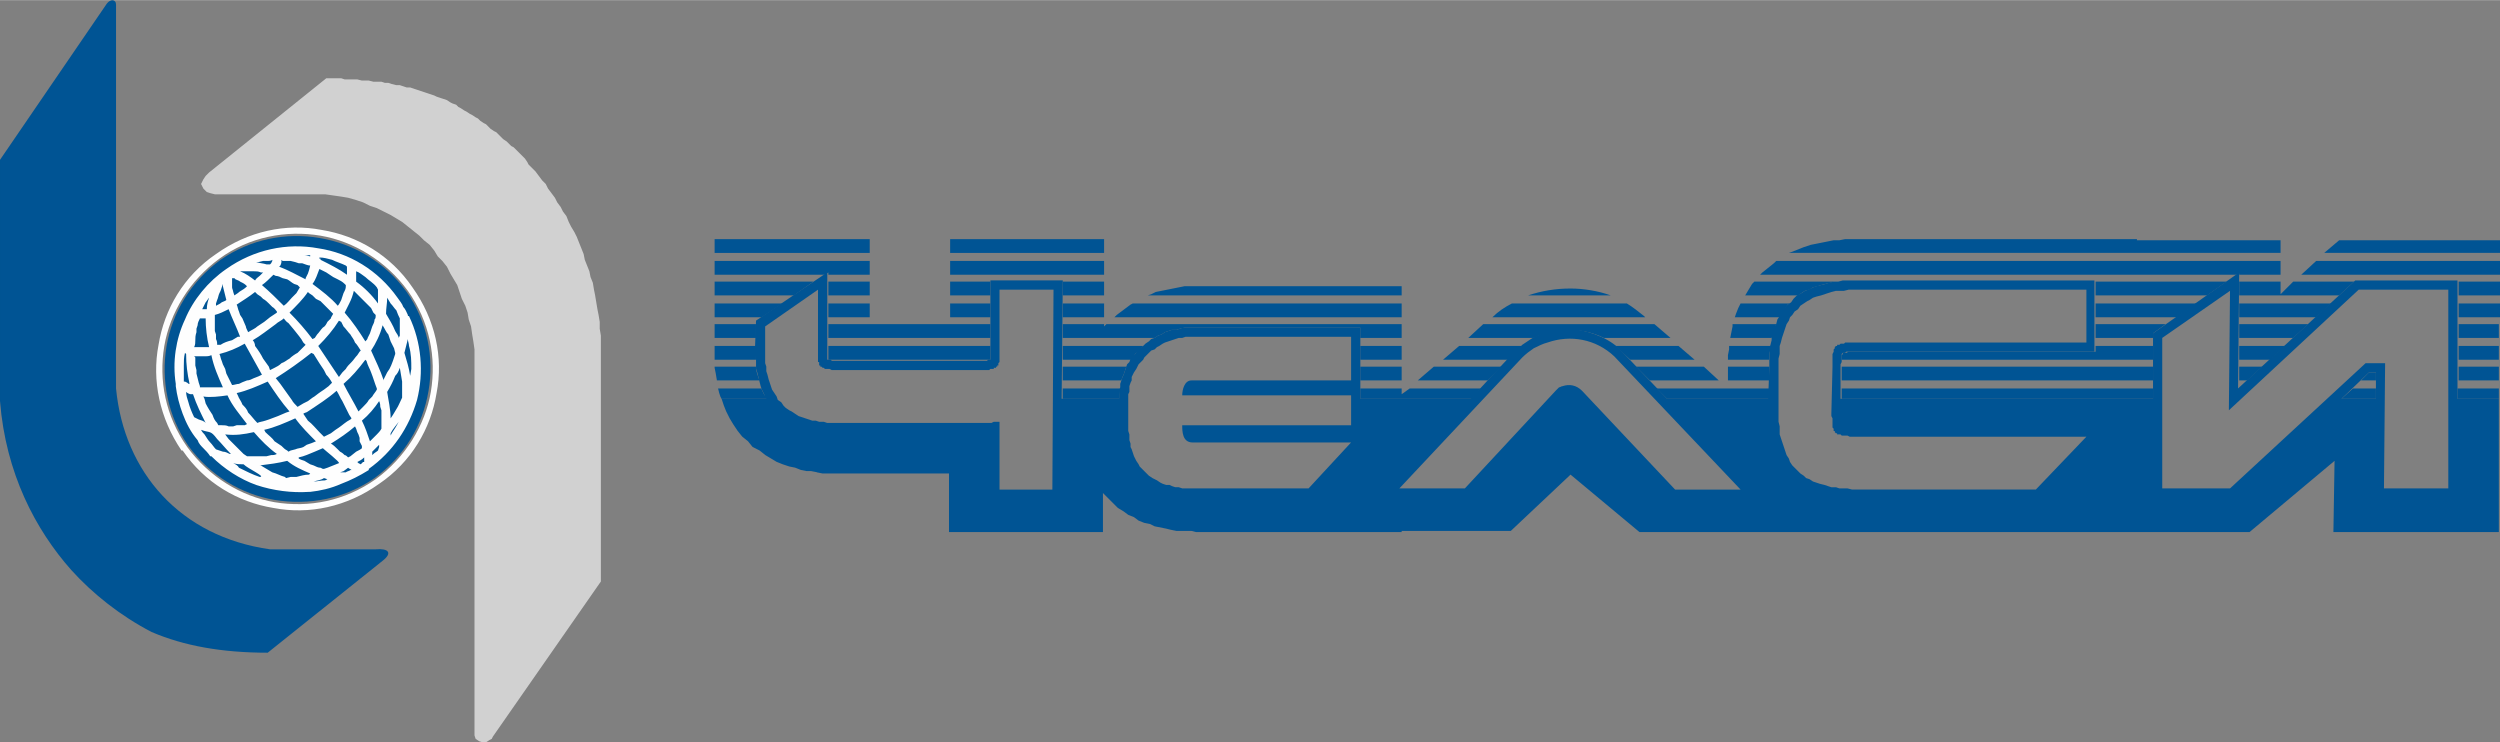 <?xml version="1.0" encoding="UTF-8"?> <!-- Creator: CorelDRAW X7 --> <svg xmlns="http://www.w3.org/2000/svg" xmlns:xlink="http://www.w3.org/1999/xlink" xml:space="preserve" width="21.755mm" height="6.461mm" style="shape-rendering:geometricPrecision; text-rendering:geometricPrecision; image-rendering:optimizeQuality; fill-rule:evenodd; clip-rule:evenodd" viewBox="0 0 2176 646"><rect x="0" y="0" width="2176" height="646" fill="#808080" stroke="none"/> <defs> <style type="text/css"> <![CDATA[ .fil1 {fill:#005494} .fil3 {fill:#D1D1D1} .fil0 {fill:#005494;fill-rule:nonzero} .fil2 {fill:#FEFEFE;fill-rule:nonzero} ]]> </style> </defs> <g id="Слой_x0020_1">  <g id="_2338393874672"> <path class="fil0" d="M192 226c26,-18 57,-24 86,-19 30,5 57,21 76,47l0 0c18,26 24,57 19,86 -5,30 -21,57 -47,76l0 0c-26,18 -57,24 -87,19 -29,-5 -56,-21 -75,-47l0 0c-18,-26 -24,-57 -19,-87 5,-29 21,-56 47,-75l0 0z"></path> <g> <g> <path class="fil1" d="M2175 347l0 0 0 -9 -36 0 0 9 36 0 0 0 0 0 0 0zm-107 -9l-20 0 -10 9 30 0 0 -9zm-119 0l0 0 0 0 0 0zm-75 0l-271 0 0 9 271 0 0 -9zm-334 0l-36 0 0 0 0 0 -62 0 7 7 2 2 89 0 0 -9 0 0zm635 -7l0 -12 -35 0 0 12 35 0zm-120 0l13 0 0 -7 -6 0 -7 7zm-86 -12l-20 0 0 12 7 0 13 -12 0 0zm-95 0l-271 0 0 0 0 12 271 0 0 -12zm-334 0l-36 0 0 12 36 0 0 -12 0 0zm635 -6l0 -12 -35 0 0 12 35 0zm-186 -12l-40 0 0 12 27 0 13 -12zm-115 0l-50 0 0 5 -207 0 -3 0 -2 0 -2 0 -1 0 -2 1 -1 0 -1 0 -1 0 0 0 0 1 0 0 -1 1 0 2 0 1 0 1 271 0 0 -12 0 0zm-333 0l-36 0 0 3 -1 5 0 4 36 0 0 -2 0 -4 1 -3 0 -3 0 0zm634 -7l0 -12 -35 0 0 12 35 0zm-166 -12l-60 0 0 12 47 0 13 -12 0 0zm-124 0l-61 0 0 12 50 0 0 -4 11 -8 0 0zm-339 0l-38 0 0 2 -1 5 -1 5 0 0 36 0 1 -2 1 -3 1 -4 1 -3 0 0zm630 -6l0 -12 -36 0 0 12 36 0zm-135 -12l0 0 0 0zm-25 12l-67 0 0 -12 80 0 -13 12zm19 -7l6 -5 -6 5zm-123 -5l-88 0 0 12 71 0 17 -12zm-354 0l-43 0 -2 4 -2 5 -1 3 39 0 1 -1 2 -3 2 -4 2 -3 2 -1 0 0zm618 -7l0 -12 -36 0 0 12 36 0zm-127 -12l-53 0 -11 11 0 -11 -36 0 0 12 87 0 13 -12 0 0zm-111 0l-114 0 0 12 97 0 17 -12zm-342 0l-69 0 -2 2 -3 5 -3 5 -1 0 47 0 3 -2 3 -2 4 -1 3 -2 4 -1 3 -1 4 -1 4 -1 3 -1 0 0zm353 12l0 0 0 0zm227 -18l0 -12 -160 0 -13 12 173 0zm0 -19l0 -11 -140 0 -13 11 153 0zm-191 19l0 -12 -439 0 -2 2 -5 4 -5 4 -2 2 415 0 2 -1 0 0 0 0 0 1 36 0 0 0zm0 -19l0 -11 -125 0 0 -1 -244 0 -5 0 -5 0 -5 1 -5 0 -5 1 -5 1 -5 1 -5 1 -6 2 -5 2 -5 2 -3 1 428 0 0 0zm-489 111l-13 -12 -59 0 12 12 60 0zm-21 -18l-14 -12 -55 0 13 12 56 0 0 0zm-21 -19l-14 -12 -149 0 -13 12 57 0c10,-5 22,-7 31,-7 9,0 20,2 30,7l58 0 0 0zm-22 -18l-1 -1c-5,-4 -10,-8 -15,-11l-100 0c-6,3 -12,7 -17,12l133 0 0 0zm-30 -19c-11,-4 -24,-6 -35,-6 -13,0 -25,2 -37,6l0 0 72 0 0 0zm-132 44l55 0 -12 12 -57 0 14 -12 0 0 0 0zm-22 18l-14 12 61 0 12 -12 -59 0zm-21 19l-7 5 0 -5 -36 0 0 9 97 0 8 -9 -62 0 0 0zm-252 0l-50 0 0 9 49 0 0 -2 0 -2 1 -3 0 -2 0 0zm-312 0l-38 0 1 4 1 3 1 2 39 0 0 -1 -2 -3 -2 -4 0 -1 0 0zm557 -7l0 -12 -36 0 0 12 36 0zm-239 -12l-56 0 0 12 51 0 1 -3 1 -2 1 -3 1 -3 1 -1 0 0zm-323 0l-36 0 0 1 1 5 1 6 0 0 37 0 -1 -3 -1 -3 -1 -4 0 -2 0 0zm562 -6l0 -12 -36 0 0 12 36 0zm-225 -12l-70 0 0 12 60 0 0 -1 2 -2 1 -2 3 -3 2 -2 2 -2 0 0 0 0zm-133 0l-141 0 0 9 0 1 0 1 0 1 141 0 0 0 0 -12 0 0zm-204 0l-36 0 0 4 0 5 0 3 36 0 0 0 0 -4 0 -4 0 -4zm562 -7l0 -12 -257 0 -2 2 0 1 0 -3 -36 0 0 12 79 0 1 0 3 -2 3 -1 3 -2 3 -1 3 -1 4 0 3 -1 4 -1 3 0 4 0 3 0c48,0 96,0 143,0l0 9 36 0 0 0zm-358 -12l-141 0 0 12 141 0 0 -12zm-204 0l-36 0 0 12 36 0 0 -12 0 0zm562 -6l0 -12 -234 0 -2 1 -4 3 -4 3 -4 3 -2 2 250 0 0 0zm0 -19l0 -8 -177 0 -4 0 -8 0 -5 1 -5 1 -5 1 -5 1 -5 1 -4 2 -3 1 221 0 0 0zm-259 19l0 -12 -36 0 0 12 36 0zm-99 -12l-35 0 0 12 35 0 0 -12zm99 -7l0 -12 -36 0 0 12 36 0zm-99 -12l-35 0 0 12 35 0 0 -12zm99 -6l0 -12 -134 0 0 12 134 0zm0 -19l0 -12 -134 0 0 12 134 0zm-204 56l0 -12 -36 0 0 12 36 0zm-76 -12l-59 0 0 12 41 0 18 -12 0 0zm76 -7l0 -12 -36 0 0 12 36 0zm-49 -12l-86 0 0 12 69 0 17 -12 0 0zm49 -6l0 -12 -135 0 0 12 96 0 3 -2 0 0 0 0 0 2 36 0zm0 -19l0 -12 -135 0 0 12 135 0z"></path> </g> <path class="fil1" d="M711 411l5 1 4 0 5 0 4 0 5 0 92 0 0 51 134 0 0 -34 1 1 4 4 4 4 4 4 5 3 4 3 5 2 4 3 5 2 5 1 4 2 5 1 5 1 4 1 5 1 4 0 4 0 5 0 4 1 179 0 0 -1 95 0 52 -49 60 50 531 0 74 -62 -1 62 144 0 0 -116 -36 0 0 -103 -89 0 -102 94 1 -101 -75 53 0 57 -272 0 0 -28 0 -2 1 -2 0 -2 0 -1 0 -2 0 -1 0 -1 1 -1 0 0 0 0 1 0 1 0 1 -1 2 0 1 0 2 0 2 0 2 0 207 0 0 -62 -207 0 -4 0 -4 0 -4 0 -4 1 -4 0 -4 1 -3 1 -4 1 -4 1 -3 1 -4 2 -3 1 -3 2 -4 2 -3 3 -2 3 -3 2 -3 3 -2 4 -2 3 -2 3 -1 4 -2 3 -1 4 -1 3 0 4 -1 4 -1 3 0 4 0 4 0 4 0 4 -1 28 -88 0 -42 -44c-12,-11 -30,-16 -43,-17 -14,0 -22,3 -32,8 -3,2 -6,4 -9,6l-2 2 -1 1 -1 1 -1 1 -1 0 -39 42 -96 0 0 -62 -143 0 -3 0 -4 0 -4 0 -3 1 -3 1 -4 0 -3 1 -3 1 -3 2 -3 1 -3 2 -3 1 -2 2 -3 2 -2 2 -3 2 -2 2 -2 3 -2 2 -2 2 -1 3 -2 2 -1 3 -1 3 -1 3 -1 2 -1 3 -1 3 0 3 -1 3 0 3 0 2 0 2 -50 0 1 -103 -63 0 0 69 0 0 0 0 -1 0 0 0 -1 0 -1 1 -1 0 -1 0 -2 0 -1 0 -2 0 -2 0 -116 0 -2 0 -2 0 -2 0 -2 0 -2 0 -1 -1 -1 0 -1 0 -1 0 0 -1 0 -1 0 -1 0 -73 -62 42 -1 26 0 4 1 4 0 4 0 4 1 3 1 4 1 4 1 4 1 3 2 4 1 3 1 1 -39 0 0 0 2 6 2 5 3 6 3 5 4 6 4 5 5 4 4 5 6 3 5 4 5 3 5 3 5 2 6 2 5 1 5 2 5 1 4 0 5 1 0 0zm1348 -95l17 0 -1 109 56 0 0 -173 -78 0 -113 105 1 -104 -59 41 0 131 59 0 118 -109 0 0zm-244 64l-199 0 -2 0 -2 0 -2 0 -2 -1 -2 0 -1 0 -2 0 -1 -1 -1 0 -1 0 -1 0 0 -1 -1 0 0 0 0 0 0 0 -1 -1 0 0 0 0 0 -1 -1 0 0 -1 0 0 0 -1 -1 -1 0 -2 0 -1 0 -2 0 -1 0 -2 -1 -2 0 -2 1 -41 0 -2 0 -2 0 -2 0 -2 0 -2 0 -1 1 -2 0 -1 0 -1 1 -1 0 0 0 -1 0 0 0 0 1 -1 0 0 0 0 0 0 1 0 0 -1 1 0 0 0 1 0 1 -1 2 0 1 0 1 -1 2 0 2 0 2 0 2 0 2 0 200 0 0 -46 -200 0 -4 0 -3 0 -4 1 -4 0 -3 0 -4 1 -3 1 -3 1 -3 1 -4 1 -3 1 -3 2 -2 1 -3 2 -3 2 -2 3 -3 2 -2 3 -2 2 -1 3 -2 3 -1 3 -1 3 -1 3 -1 3 -1 4 -1 3 0 4 0 3 -1 4 0 4 0 3 0 41 0 4 0 3 1 4 0 3 0 4 1 3 1 3 1 3 1 3 1 3 1 3 2 3 1 3 2 3 2 2 3 3 2 2 3 2 2 2 3 1 3 2 3 1 3 1 4 1 3 1 3 1 4 0 3 1 4 0 3 0 4 1 4 0 156 0 44 -46 -1 0zm-597 45l107 -114 0 0 0 0c3,-3 7,-6 10,-8 4,-2 8,-4 12,-5 20,-7 42,-3 58,12l110 116 -57 0 -81 -86 0 0c-5,-5 -11,-6 -17,-4 -1,0 -2,1 -3,1 -1,1 -2,2 -3,3l0 0 0 0 -79 85 -57 0 0 0zm-42 -40l-138 0c-9,0 -9,-10 -9,-15l147 0 0 -26 -147 0c0,-5 2,-13 8,-13l139 0 0 -38 -135 0 -3 0 -3 0 -3 0 -3 1 -3 0 -3 1 -3 1 -3 1 -3 1 -2 1 -3 2 -2 1 -2 2 -3 1 -2 2 -2 2 -2 2 -1 2 -2 2 -2 2 -1 2 -1 2 -2 3 -1 2 -1 2 0 3 -1 2 -1 3 0 2 0 3 -1 2 0 2 0 27 0 3 1 3 0 3 0 2 1 3 0 3 1 2 1 3 1 3 1 2 1 2 2 3 1 2 2 2 2 2 2 2 2 2 3 2 2 1 2 1 3 2 2 1 3 1 3 0 2 1 3 1 3 0 3 1 3 0 3 0 3 0 3 0 98 0 37 -40 0 0zm-481 -23l3 1 3 1 3 1 3 1 3 0 3 1 4 0 3 1 3 0 4 0 3 0 4 0 116 0 2 0 1 0 2 0 2 0 1 0 2 0 2 0 1 0 2 -1 1 0 2 0 1 0 1 0 0 59 46 0 1 -174 -47 0 0 62 0 0 0 1 0 0 -1 1 0 1 0 0 0 1 0 0 -1 0 0 0 0 1 0 0 0 0 0 0 -1 0 0 0 0 1 0 0 -1 0 -1 0 0 1 -1 0 -1 0 -1 0 -1 1 -2 0 -1 0 -2 0 -2 0 -2 0 -2 0 -116 0 -2 0 -2 0 -3 0 -1 0 -2 0 -2 -1 -1 0 -2 0 -1 0 -1 -1 -1 0 0 0 -1 -1 0 0 -1 0 0 0 0 0 0 0 0 -1 0 0 -1 0 0 0 0 0 0 -1 0 0 0 -1 0 -1 -1 0 0 -1 0 -1 0 -2 0 -1 0 -58 -46 32 0 20 0 4 0 4 0 4 1 3 0 4 1 3 1 4 1 3 1 3 1 3 2 3 2 3 1 3 3 2 2 3 2 2 3 2 2 1 3 2 3 2 0 0zm1373 -15l-30 0 24 -23 6 0 0 23 0 0z"></path> </g> <path class="fil2" d="M188 221c28,-20 61,-27 92,-21 31,5 60,22 79,50l0 0c20,28 27,61 21,92 -5,31 -22,60 -50,79l0 0c-28,20 -61,27 -92,21 -31,-5 -60,-22 -79,-50l-1 0c-19,-28 -26,-61 -20,-92 5,-31 22,-60 50,-79l0 0zm91 -16c-30,-5 -62,1 -88,20 -26,19 -43,47 -48,76 -5,30 1,61 20,88l0 0c19,26 47,43 76,48 30,5 61,-1 88,-20l0 0c26,-19 43,-47 48,-76 5,-30 -1,-61 -20,-88l0 0c-19,-26 -47,-43 -76,-48l0 0zm-69 31l-1 0c5,2 9,5 13,8 1,-2 3,-3 4,-4l3 -3 0 0 -2 0c-2,-1 -4,-1 -6,-1l-3 0c-2,0 -4,0 -6,0l-2 0 0 0zm15 -8l-2 0c3,1 6,1 9,2l3 0 1 -1 1 -2 0 -1c-1,1 -3,1 -5,1l-3 0 -4 1 0 0zm45 -6c-2,0 -3,0 -5,0 2,0 4,1 5,1l0 -1 0 0zm19 4c-4,-1 -7,-2 -11,-2l0 1c1,0 1,0 1,0l0 1c8,4 16,8 23,13l0 0 0 -3 0 -2 0 -2 -1 -1c-4,-2 -8,-3 -12,-5l0 0zm29 15c-3,-2 -5,-4 -8,-5 0,2 0,3 0,5 0,1 0,3 0,4 7,5 14,12 19,19l0 -1 0 -3c0,-2 0,-3 0,-5l0 -3 -1 -2c-3,-4 -7,-6 -10,-9l0 0 0 0zm22 23c-1,-2 -2,-3 -3,-5 0,5 -1,9 -1,14 3,5 6,10 8,15 1,2 3,4 3,6l1 -2 0 -3 0 -3 0 -3 0 -3 0 -3c-1,-2 -2,-4 -3,-7 -2,-2 -3,-4 -5,-6l0 0zm16 37c0,-2 -1,-4 -1,-6 -1,4 -2,8 -3,12 2,7 4,13 5,20l0 0 1 -6c0,-7 0,-13 -2,-20l0 0zm-15 76c2,-3 4,-6 6,-10 -2,3 -5,6 -7,10l0 2 1 -2 0 0zm-16 18c1,-1 3,-2 4,-3l1 -3 0 -2c-2,2 -4,4 -6,6 0,1 0,2 0,3l1 -1 0 0zm-9 7l1 0 0 -1 0 -3c-2,2 -4,3 -6,4l1 1 2 1 2 -2 0 0zm-11 7l1 0c-1,-1 -2,-1 -3,-2l-4 3 -3 1 2 0 3 0c1,-1 3,-1 4,-2zm-22 9l2 -1 -3 -1c-3,2 -6,2 -9,3 3,0 6,-1 10,-1l0 0zm-75 -11c6,3 12,6 18,8 6,0 -10,-7 -14,-11 -3,0 -6,0 -9,-1 2,1 4,2 5,4l0 0zm-25 -22c2,2 3,4 5,6l3 1 3 1c2,0 4,1 6,2l1 0c-5,-5 -8,-9 -12,-13 -6,-8 -6,-5 -14,-8 1,2 2,3 3,4 2,3 3,5 5,7l0 0zm-19 -35c1,4 3,9 5,13l2 1 2 1 3 1 2 1 1 1c-4,-8 -8,-16 -11,-25l-2 0c-1,0 -3,-1 -4,-2 0,3 1,6 2,9l0 0zm-4 -32c0,4 0,9 0,14l1 0 2 1c1,1 1,1 2,1 -2,-9 -3,-17 -3,-26l-1 -1c-1,4 -1,7 -1,11l0 0zm22 -59c-1,1 -2,3 -3,4 -1,2 -2,4 -3,6l2 0 2 0c0,-4 1,-7 2,-10l0 0zm12 -11l0 -1 -1 3 -1 3 -1 2c-1,2 -1,4 -2,6l-1 3 0 2c2,-1 4,-2 5,-3 2,-1 3,-1 4,-2 -1,-4 -2,-8 -3,-12l0 -1zm75 180c-15,1 -31,-1 -46,-6 -14,-5 -28,-14 -39,-25 -1,0 -1,0 -1,0 -2,-3 -4,-5 -6,-7 -2,-2 -4,-4 -5,-7 -6,-7 -10,-15 -13,-23 -3,-8 -5,-16 -6,-24 0,-1 0,-1 0,-2 -3,-19 0,-39 8,-56 7,-17 20,-33 36,-44 24,-17 53,-23 80,-18 27,4 52,19 69,43 2,3 4,5 5,8 2,2 3,5 4,7 0,1 0,1 1,1 11,23 13,49 7,73 -7,24 -21,45 -42,60l0 1c-8,5 -16,9 -24,12 -9,4 -18,6 -27,7 0,0 0,0 -1,0l0 0zm-95 -151c-1,2 -2,4 -2,6l-1 3 0 3c-1,3 -1,5 -1,7 0,2 0,4 -1,6l2 0 3 0 4 0 4 0c-2,-8 -3,-17 -3,-25 0,0 -1,0 -2,0l-3 0 0 0 0 0zm-5 33l1 1 0 3 0 4 1 4 0 3 1 4 1 4 1 3 0 1c2,0 3,0 4,0 2,0 4,0 6,0l2 0 3 0 3 0 2 0c-4,-9 -8,-18 -10,-28 -2,1 -4,1 -5,1 -4,0 -6,0 -9,0l-1 0zm8 35l1 2 1 4c2,4 4,7 6,10 1,3 2,5 4,7l1 2 3 0c2,0 4,0 6,1l4 0 3 -1 3 0 4 0 2 -1c-6,-8 -13,-16 -17,-25 -7,1 -15,2 -21,1l0 0zm19 33l3 4 4 4 5 5 4 4 3 2c2,0 5,0 7,0l3 0 4 0 3 0 4 -1c2,0 3,0 5,-1 -7,-5 -14,-12 -20,-19 -9,2 -16,3 -25,2l0 0zm30 27l1 0 5 3 5 3c4,1 7,3 11,4l1 1 4 -1 5 0c4,-1 7,-2 11,-2l1 -1c-7,-3 -14,-6 -20,-11 -8,2 -16,3 -24,4l0 0zm-39 -131l0 3 0 3 0 4 0 4 1 3 0 4c1,2 1,3 1,5l3 0c3,-2 6,-3 10,-4l5 -3 2 0c-3,-8 -7,-16 -10,-24 -4,2 -8,4 -12,5l0 0zm4 34c1,2 1,4 2,6l1 3 2 4 1 4 2 4c1,2 2,4 3,6 2,0 4,-1 6,-1 2,-1 4,-2 7,-3 2,0 4,-1 6,-2 3,-1 5,-2 7,-3 -5,-9 -10,-18 -15,-27 -7,4 -14,7 -22,9l0 0zm15 34l1 2c1,3 3,5 4,8 2,2 4,4 5,7 3,3 5,6 8,9 2,-1 4,-1 7,-2l3 -1c3,-1 5,-2 8,-3 2,-1 5,-2 7,-3l3 -1c-7,-8 -13,-17 -19,-26 -9,4 -18,8 -27,10l0 0zm24 32l1 2c3,3 6,5 8,8l3 2 3 2c2,2 3,3 5,4l1 1 2 -1 4 -1c2,-1 5,-1 7,-2l3 -2c3,-1 6,-2 8,-3 -6,-6 -13,-13 -18,-20 -9,4 -18,8 -27,10l0 0zm30 25l2 1 3 1c2,1 3,2 5,3l3 1c2,1 4,2 6,2l2 1 1 0 3 -1 5 -2 5 -2c1,-1 -12,-11 -14,-13 -2,1 -5,2 -7,3 -5,2 -9,4 -14,5l0 1zm-58 -157l0 0 0 2 0 2 0 2 0 2c0,1 1,3 1,4l1 3 3 -2c2,-2 5,-3 7,-5l1 -1c-1,-1 -2,-2 -4,-3l-2 -1c-1,-1 -2,-1 -4,-2l-1 -1 -2 0 0 0zm4 23c1,2 1,4 2,6l1 3 2 3 3 7c0,1 1,3 2,5 3,-2 6,-3 8,-5l6 -4 5 -4 6 -4 0 -1c-1,-1 -2,-3 -4,-4l-3 -3c-1,-1 -3,-3 -5,-4l-2 -2 -3 -2 -2 -2c-5,4 -10,7 -16,11l0 0zm14 31c1,1 2,3 2,5 3,4 5,7 7,11l5 7 1 3 4 -2c2,-1 4,-2 6,-4 3,-1 5,-3 7,-4 2,-2 5,-4 7,-5l3 -3 3 -3 1 -1 -2 -2c-2,-4 -5,-7 -8,-11l-5 -6c-2,-1 -3,-3 -4,-4 -2,2 -5,3 -7,5 -7,5 -13,10 -20,14l0 0zm20 33l4 5 5 7 5 7c1,2 3,4 5,6 2,-1 3,-2 5,-3l4 -2 4 -3c2,-1 4,-3 7,-5l3 -2 4 -3 3 -3c-1,-2 -3,-5 -5,-7l-2 -4 -4 -6 -5 -8 -2 -1c-10,8 -20,15 -31,22l0 0zm24 31l4 6c4,3 7,7 10,10l4 4c2,-1 4,-2 6,-3l4 -3 3 -2c3,-2 6,-5 10,-7l1 -1 -2 -3 -3 -6c-1,-2 -2,-4 -3,-6 -2,-3 -3,-6 -5,-9 -8,7 -16,12 -25,18 -1,1 -3,1 -4,2l0 0zm24 26c2,1 4,3 6,5l2 2c2,1 3,2 4,3 1,0 2,1 3,2l2 -1 5 -4c2,-1 4,-2 5,-3l0 -2 -2 -4 0 -3 -1 -3 -1 -2 -1 -3 -1 -2c-7,6 -13,10 -21,15l0 0zm62 -40l0 -3 0 -5 0 -6 -1 -6 -1 -6c-1,3 -2,5 -4,7 -2,5 -4,9 -7,14 1,7 3,15 3,23l2 -3 3 -5c2,-3 3,-6 5,-10l0 0 0 0zm-6 -39l-1 -4 -3 -6 -2 -6c-2,-2 -3,-5 -5,-8 -2,8 -6,16 -10,22 4,9 8,17 11,26l0 -1c1,-2 2,-4 3,-6l2 -3c1,-2 2,-4 3,-7l1 -3 1 -3 0 0 0 -1zm-17 -33l-2 -2 -2 -4c-2,-2 -4,-4 -6,-6l-2 -2c-2,-2 -4,-4 -6,-6l-1 -1c-1,4 -2,7 -4,11 -1,2 -2,4 -3,6l-1 2c7,8 13,17 18,25 1,-1 2,-2 2,-3l2 -4 1 -3 1 -3c1,-2 2,-4 2,-6 1,-1 1,-2 1,-4l0 0zm-26 -26l-1 -1c-2,-2 -4,-3 -6,-4l-4 -2 -3 -2 -3 -2 -4 -2 -2 -1c-2,5 -3,9 -6,13 8,6 16,12 22,19 1,-1 2,-3 3,-5l1 -3 1 -3 1 -2c1,-2 1,-3 1,-5l0 0zm-31 -17c-2,0 -4,-1 -7,-2l-3 0 -3 -1 -4 -1c-2,0 -4,0 -7,0l-1 -1c0,2 0,3 -1,5l-1 1c8,3 15,7 23,11l0 -1 2 -4 1 -3 1 -4 0 0zm62 142c0,-1 0,-2 0,-4l0 -2 0 -3c0,-3 0,-5 0,-7l-1 -3c0,-1 0,-3 -1,-5 -4,6 -9,12 -15,17 3,6 5,12 7,18l2 -2 4 -4c1,-1 3,-3 4,-5l0 0zm-4 -34l0 -1c-2,-5 -3,-9 -5,-14 -1,-3 -3,-6 -4,-10l-1 -1c-6,8 -12,15 -19,21 4,8 9,16 13,24l1 -1 3 -3c2,-2 4,-4 5,-6l3 -3c1,-2 3,-4 4,-6l0 0zm-14 -34c-2,-3 -3,-5 -5,-7 -1,-3 -3,-5 -4,-7 -2,-2 -4,-5 -6,-7l-2 -4 -2 -1c-5,8 -11,15 -18,22 6,9 12,18 18,27l3 -4 3 -3c1,-2 3,-4 5,-6 2,-2 3,-4 5,-6l2 -3 1 -1 0 0zm-24 -32l-2 -2c-2,-2 -4,-4 -6,-6l-3 -3 -4 -2 -3 -3 -3 -2 -1 -1c-4,6 -10,12 -16,18 7,7 14,15 20,23l2 -1 2 -3c2,-2 3,-4 5,-6 2,-1 3,-3 4,-5l3 -3c0,-1 1,-2 2,-4l0 0zm-29 -23l-2 -2 -3 -1c-2,-1 -4,-3 -6,-4l-4 -1c-2,-1 -4,-2 -6,-2l-2 -1c-3,3 -7,7 -10,9 7,6 13,12 19,18 3,-2 5,-5 7,-7l4 -4 3 -5 0 0 0 0z"></path> <polygon class="fil3" points="523,506 429,641 428,643 426,644 423,646 420,646 417,645 414,643 413,640 413,637 413,315 413,304 412,297 411,291 410,284 408,278 407,272 405,266 402,260 400,254 398,248 395,243 392,238 389,232 385,227 381,223 378,218 374,213 369,209 365,205 360,201 355,197 350,193 345,190 340,187 334,184 328,181 322,179 316,176 310,174 303,172 297,171 290,170 283,169 191,169 187,169 183,168 180,167 177,164 175,160 177,156 179,153 182,150 284,68 289,68 293,68 297,68 300,69 304,69 307,69 311,69 315,70 318,70 321,70 325,71 328,71 332,71 335,72 338,72 341,73 345,74 348,74 351,75 354,76 357,76 360,77 363,78 366,79 369,80 372,81 375,82 378,83 380,84 383,85 386,86 389,87 392,89 394,90 397,91 399,93 401,94 404,96 406,97 409,99 411,100 414,102 416,103 418,105 421,107 423,108 425,110 427,112 430,114 432,115 434,117 436,119 438,121 441,123 443,125 445,127 447,128 449,130 451,132 453,134 455,136 457,138 459,141 460,143 463,146 466,149 469,153 472,157 475,160 477,164 480,168 483,172 485,176 488,180 490,184 493,188 495,193 497,197 500,202 502,206 504,211 506,216 508,221 509,226 511,231 513,236 514,241 516,246 517,252 518,257 519,263 520,269 521,274 522,280 522,286 523,292 "></polygon> <path class="fil1" d="M0 139l93 -136c3,-4 8,-4 8,1 0,124 0,210 0,334 7,73 56,129 134,140 31,0 62,0 92,0 11,-1 15,3 6,10l-100 80c-40,0 -73,-6 -101,-18 -27,-14 -51,-33 -70,-54 -31,-35 -57,-84 -62,-147l0 -210 0 0z"></path> </g> </g> </svg> 